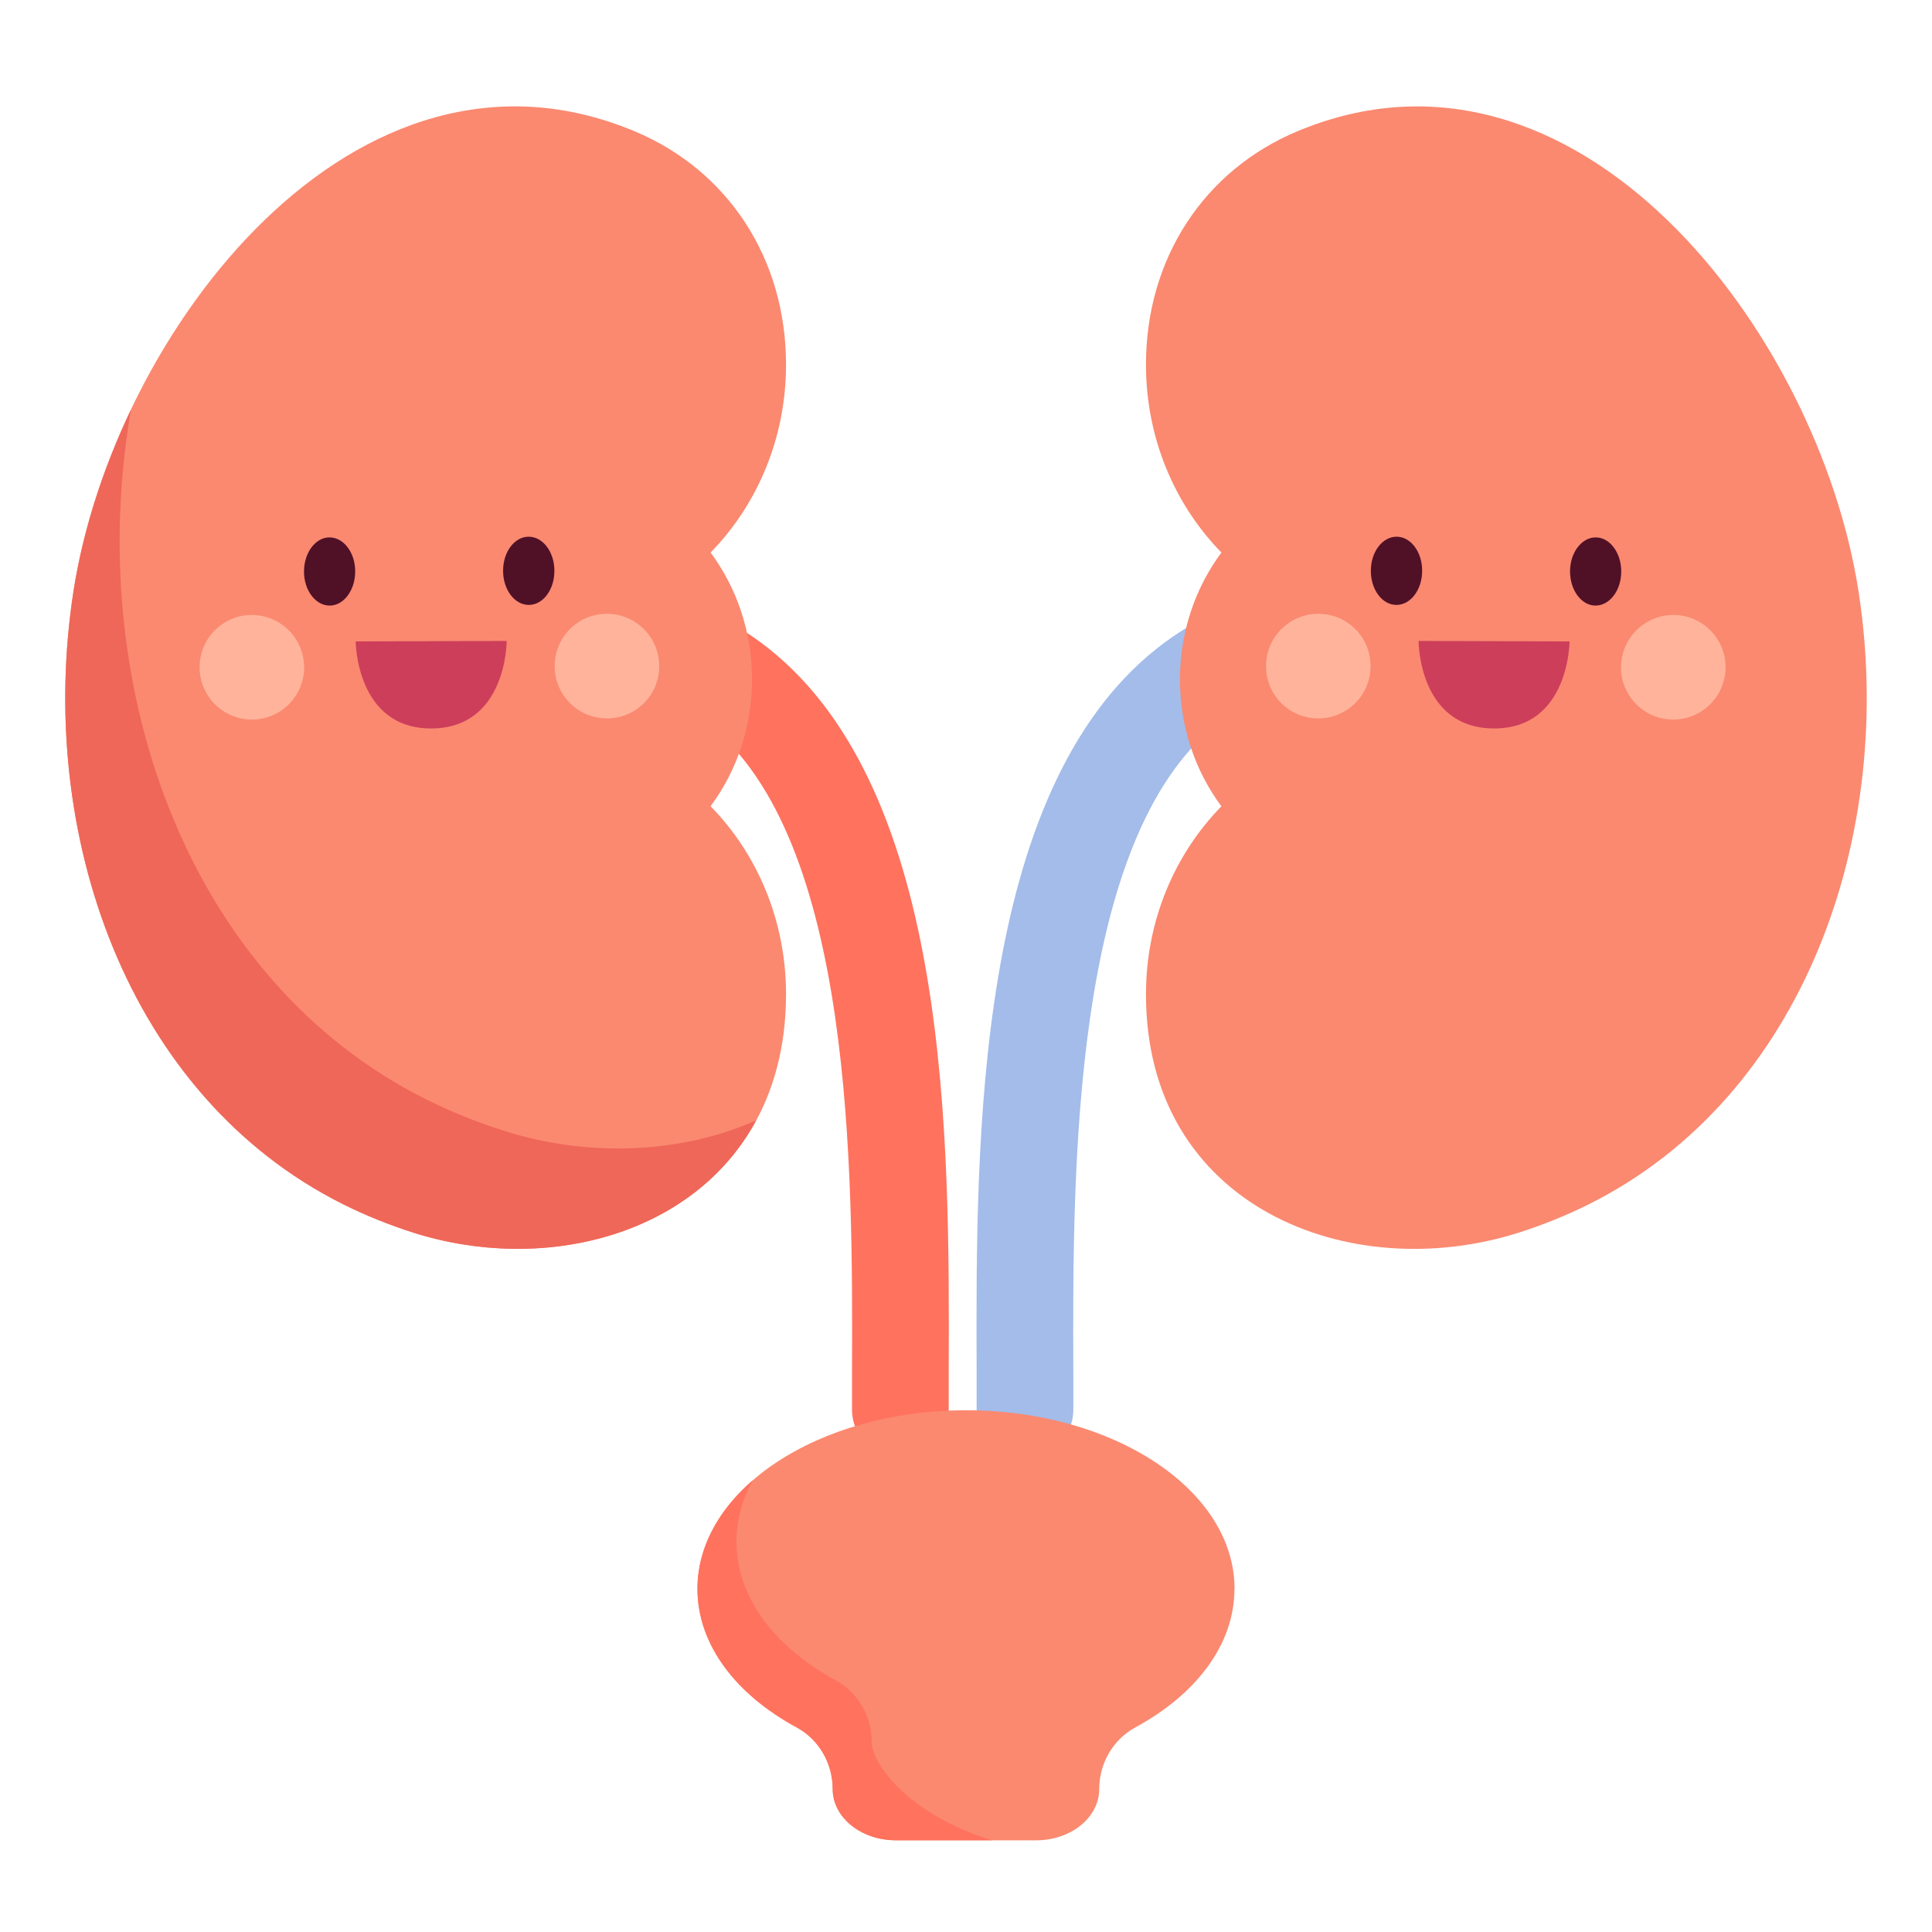 <svg width="120" height="120" viewBox="0 0 120 120" fill="none" xmlns="http://www.w3.org/2000/svg">
<path d="M55.92 90.552C54.264 90.552 52.92 89.208 52.92 87.552C52.92 86.778 52.92 85.962 52.92 85.11C52.962 72.78 53.034 52.14 43.992 44.97C40.656 42.324 36.258 41.7 30.558 43.056C28.944 43.44 27.33 42.444 26.946 40.83C26.562 39.216 27.558 37.602 29.172 37.218C36.678 35.43 42.918 36.456 47.724 40.266C59.052 49.242 58.974 70.836 58.926 85.128C58.926 85.968 58.926 86.778 58.926 87.546C58.926 89.202 57.582 90.546 55.926 90.546L55.92 90.552Z" fill="#FF725E"/>
<path d="M63.66 90.552C62.004 90.552 60.66 89.208 60.66 87.552C60.66 86.784 60.66 85.974 60.66 85.134C60.612 70.842 60.534 49.248 71.862 40.272C76.668 36.462 82.908 35.436 90.414 37.224C92.028 37.608 93.024 39.228 92.64 40.836C92.256 42.45 90.642 43.44 89.028 43.062C83.328 41.706 78.93 42.33 75.594 44.976C66.552 52.146 66.624 72.786 66.666 85.116C66.666 85.968 66.666 86.778 66.666 87.558C66.666 89.214 65.322 90.558 63.666 90.558L63.66 90.552Z" fill="#A3BCE9"/>
<path d="M46.71 42.198C46.71 39.222 45.744 36.486 44.136 34.32C47.016 31.374 48.822 27.24 48.822 22.65C48.822 16.026 45.18 10.566 39.432 8.16C22.134 0.906 7.08 20.532 4.566 36.708C2.232 51.72 7.866 68.058 21.294 74.784C22.71 75.492 24.18 76.08 25.68 76.56C36.156 79.884 48.822 74.964 48.822 61.752C48.822 57.162 47.022 53.022 44.136 50.076C45.744 47.91 46.71 45.174 46.71 42.198Z" fill="#FA8970"/>
<path d="M31.272 70.224C29.616 69.702 27.996 69.048 26.436 68.268C11.634 60.846 5.424 42.834 7.998 26.286C8.04 25.998 8.088 25.716 8.142 25.428C6.378 29.13 5.142 33.012 4.566 36.714C2.232 51.726 7.866 68.064 21.294 74.79C22.71 75.498 24.18 76.086 25.68 76.566C33.732 79.122 43.074 76.8 46.968 69.588C42.258 71.676 36.522 71.892 31.278 70.23L31.272 70.224Z" fill="#EF6759"/>
<path d="M73.29 42.198C73.29 39.222 74.256 36.486 75.864 34.32C72.984 31.374 71.178 27.24 71.178 22.65C71.178 16.026 74.82 10.566 80.568 8.16C97.866 0.912 112.92 20.538 115.434 36.714C117.768 51.726 112.134 68.064 98.706 74.79C97.29 75.498 95.82 76.086 94.32 76.566C83.844 79.89 71.178 74.97 71.178 61.758C71.178 57.168 72.978 53.028 75.864 50.082C74.256 47.916 73.29 45.18 73.29 42.204V42.198Z" fill="#FA8970"/>
<path d="M88.332 35.46C88.332 36.63 87.612 37.578 86.73 37.572C85.848 37.572 85.14 36.618 85.146 35.448C85.146 34.278 85.866 33.33 86.748 33.336C87.63 33.336 88.338 34.29 88.332 35.46Z" fill="#501127"/>
<path d="M97.518 35.49C97.518 36.66 98.226 37.614 99.102 37.614C99.978 37.614 100.698 36.672 100.698 35.502C100.698 34.332 99.99 33.378 99.114 33.378C98.238 33.378 97.518 34.32 97.518 35.49Z" fill="#501127"/>
<path d="M97.488 39.84C97.488 39.84 97.47 45.264 92.784 45.246C88.092 45.228 88.11 39.81 88.11 39.81L97.488 39.84Z" fill="#CD3E5B"/>
<path d="M85.128 41.382C85.128 43.176 83.664 44.628 81.87 44.622C80.076 44.622 78.624 43.158 78.636 41.364C78.636 39.57 80.1 38.118 81.894 38.124C83.688 38.124 85.14 39.588 85.128 41.382Z" fill="#FFB39B"/>
<path d="M100.68 41.436C100.68 43.23 102.12 44.688 103.92 44.694C105.714 44.694 107.172 43.248 107.178 41.454C107.184 39.66 105.738 38.202 103.944 38.196C102.15 38.196 100.692 39.642 100.686 41.436H100.68Z" fill="#FFB39B"/>
<path d="M31.248 35.46C31.248 36.63 31.968 37.578 32.85 37.572C33.732 37.572 34.44 36.618 34.434 35.448C34.434 34.278 33.714 33.33 32.832 33.336C31.95 33.336 31.242 34.29 31.248 35.46Z" fill="#501127"/>
<path d="M22.062 35.49C22.062 36.66 21.354 37.614 20.478 37.614C19.602 37.614 18.882 36.672 18.882 35.502C18.882 34.332 19.59 33.378 20.466 33.378C21.342 33.378 22.062 34.32 22.062 35.49Z" fill="#501127"/>
<path d="M22.092 39.84C22.092 39.84 22.11 45.264 26.796 45.246C31.488 45.228 31.47 39.81 31.47 39.81L22.092 39.84Z" fill="#CD3E5B"/>
<path d="M34.452 41.382C34.452 43.176 35.916 44.628 37.71 44.622C39.504 44.622 40.956 43.158 40.944 41.364C40.944 39.57 39.48 38.118 37.686 38.124C35.892 38.124 34.44 39.588 34.452 41.382Z" fill="#FFB39B"/>
<path d="M18.894 41.436C18.894 43.23 17.454 44.688 15.654 44.694C13.86 44.694 12.402 43.248 12.396 41.454C12.39 39.66 13.836 38.202 15.63 38.196C17.424 38.196 18.882 39.642 18.888 41.436H18.894Z" fill="#FFB39B"/>
<path d="M76.68 98.688C76.68 92.562 69.21 87.594 60 87.594C50.79 87.594 43.32 92.562 43.32 98.688C43.32 102.162 45.72 105.258 49.476 107.292C50.874 108.048 51.72 109.536 51.72 111.126C51.72 112.878 53.472 114.306 55.638 114.306H64.356C66.522 114.306 68.274 112.884 68.274 111.126C68.274 109.536 69.12 108.054 70.518 107.292C74.274 105.258 76.674 102.162 76.674 98.688H76.68Z" fill="#FA8970"/>
<path d="M54.144 108.192C54.144 106.602 53.298 105.12 51.9 104.358C48.144 102.324 45.744 99.228 45.744 95.754C45.744 94.416 46.098 93.132 46.752 91.944C44.604 93.81 43.32 96.144 43.32 98.682C43.32 102.156 45.72 105.252 49.476 107.286C50.874 108.042 51.72 109.53 51.72 111.12C51.72 112.872 53.472 114.3 55.638 114.3H61.608C56.49 112.728 54.144 109.584 54.144 108.192Z" fill="#FF725E"/>
</svg>
